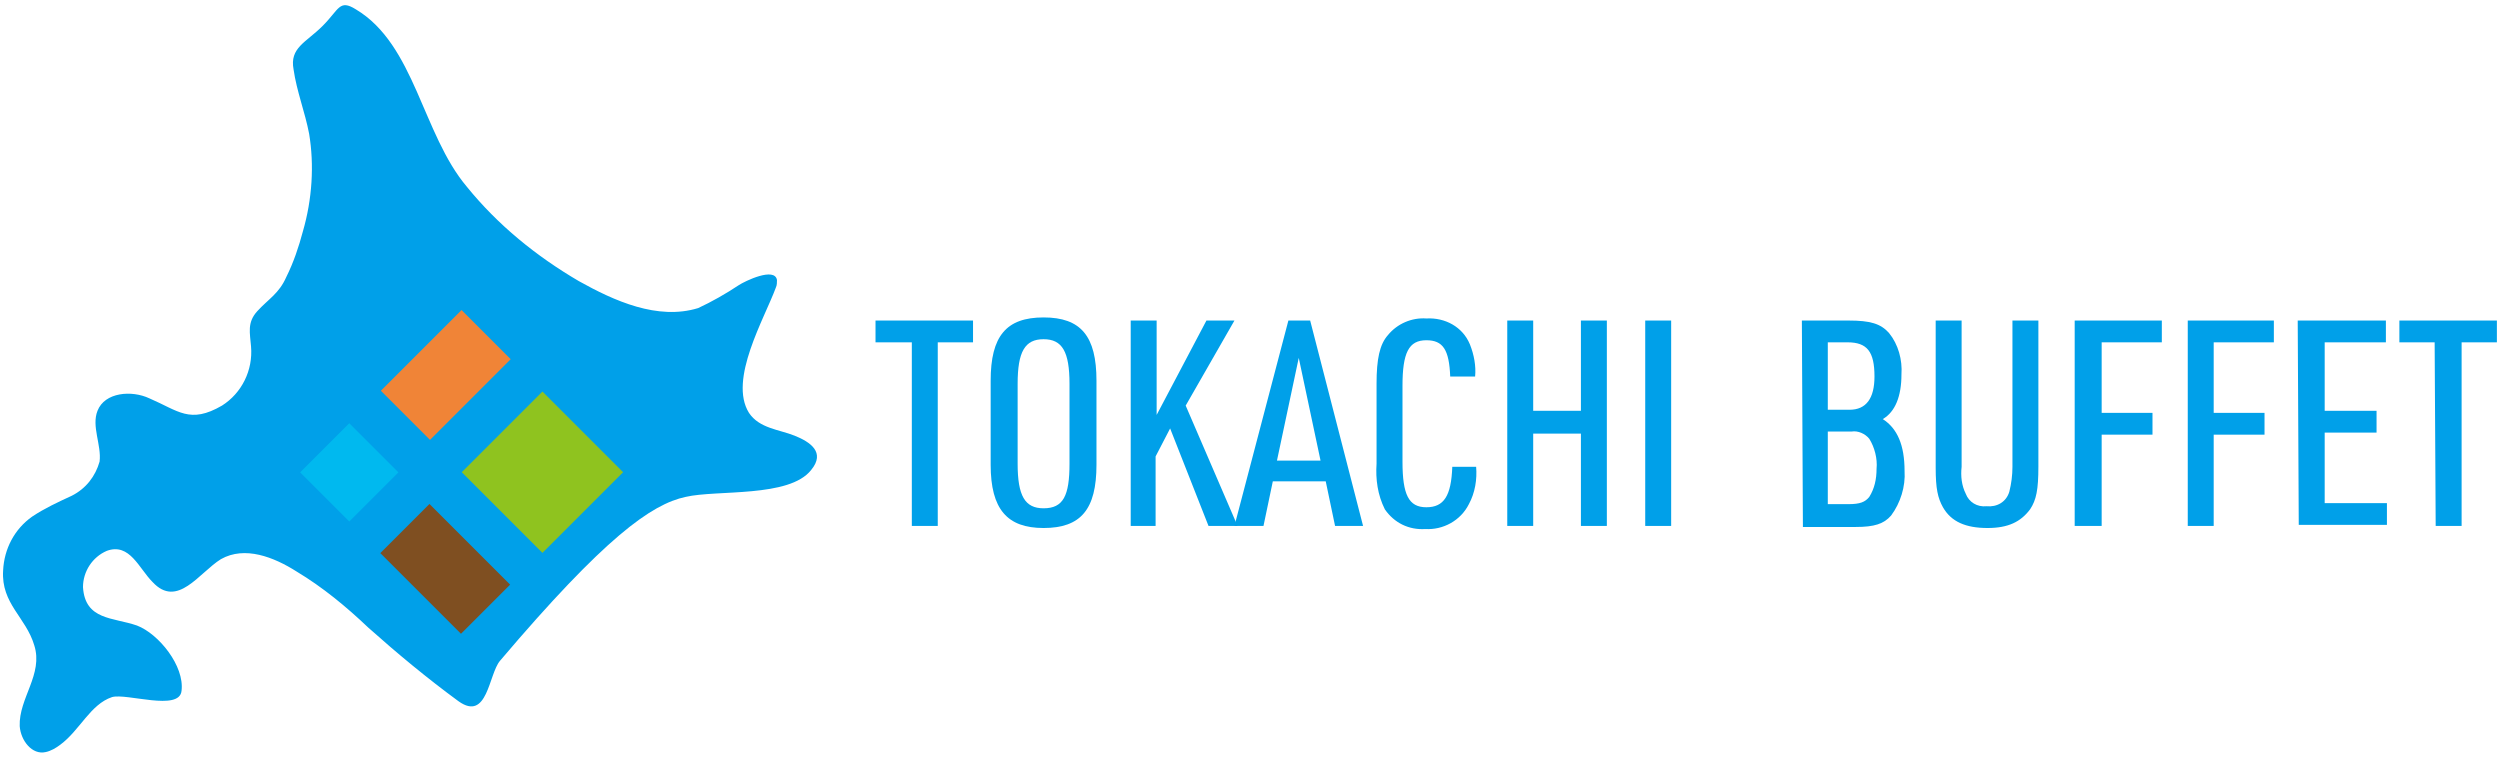 <?xml version="1.0" encoding="utf-8"?>
<!-- Generator: Adobe Illustrator 26.0.1, SVG Export Plug-In . SVG Version: 6.00 Build 0)  -->
<svg version="1.1" id="レイヤー_1" xmlns="http://www.w3.org/2000/svg" xmlns:xlink="http://www.w3.org/1999/xlink" x="0px"
	 y="0px" viewBox="0 0 241 73" style="enable-background:new 0 0 241 73;" xml:space="preserve">
<style type="text/css">
	.st0{fill:#00A0E9;}
	.st1{fill:#00B9EF;}
	.st2{fill:#7F4F21;}
	.st3{fill:#F08437;}
	.st4{fill:#8FC31F;}
</style>
<path class="st0" d="M29.2,22.3c-0.4,1.5-0.9,3-1.6,4.4c-0.7,1.6-1.7,2.1-2.8,3.3c-1,1.1-0.7,2.1-0.6,3.4c0.2,2.3-0.9,4.5-2.8,5.7
	c-3.1,1.8-4.2,0.5-7-0.7c-1.7-0.8-4.3-0.6-5,1.2c-0.6,1.5,0.4,3.3,0.2,4.9c-0.4,1.4-1.3,2.6-2.7,3.3c-1.3,0.6-2.6,1.2-3.8,2
	C1.4,51,0.4,52.9,0.3,55c-0.2,3.2,2.2,4.5,3,7.2C4.2,65,1.8,67.3,1.9,70c0.1,1.4,1.2,2.8,2.5,2.5c0.5-0.1,1-0.4,1.4-0.7
	c1.9-1.4,2.9-3.9,5-4.6c1.4-0.4,6.5,1.4,6.7-0.6c0.3-2.4-2.2-5.5-4.3-6.3c-2.3-0.8-5-0.5-5.2-3.7c0-1.5,0.9-2.9,2.3-3.5
	c2.2-0.8,3.1,1.7,4.4,3c2.4,2.6,4.5-0.9,6.6-2.2c2.3-1.3,5.1-0.2,7.3,1.2c2.5,1.5,4.8,3.4,6.9,5.4c2.8,2.5,5.7,4.9,8.7,7.1
	c2.8,2,2.9-2.6,4-3.9c10.1-11.9,14.6-15.1,17.9-15.8c3-0.7,10,0.1,12.1-2.6c1.4-1.7-0.1-2.7-1.6-3.3c-1.5-0.6-3.4-0.7-4.4-2.2
	c-2-3.2,1.5-9.1,2.6-12.1c0.1-0.2,0.1-0.5,0.1-0.7c-0.2-1.3-3.1,0.1-3.7,0.5c-1.2,0.8-2.6,1.6-3.9,2.2c-3.9,1.2-8.1-0.7-11.5-2.6
	c-4.1-2.4-7.8-5.4-10.8-9.1c-4.3-5.1-5-13.7-10.7-17.1c-1.6-1-1.6,0-3.2,1.6c-1.6,1.6-3.2,2.1-2.8,4.2c0.3,2.1,1.1,4.1,1.5,6.2
	C30.3,15.9,30.1,19.2,29.2,22.3z"/>
<path class="st0" d="M87.8,33h-3.4v-2.1h9.4V33h-3.4v17.7h-2.5V33z"/>
<path class="st0" d="M95.5,36.7c0-4.3,1.5-6.1,5.1-6.1c3.6,0,5.1,1.8,5.1,6.1v8.1c0,4.3-1.5,6.1-5.1,6.1c-3.5,0-5.1-1.8-5.1-6.1
	V36.7z M103.1,37c0-3.1-0.7-4.3-2.5-4.3c-1.8,0-2.5,1.2-2.5,4.3v7.7c0,3.1,0.7,4.3,2.5,4.3c1.9,0,2.5-1.2,2.5-4.3V37z"/>
<path class="st0" d="M109,30.9h2.5V40l4.8-9.1h2.7l-4.7,8.2l5,11.6h-2.8l-3.7-9.4l-1.4,2.7v6.7H109V30.9z"/>
<path class="st0" d="M122.7,46.4l-0.9,4.3H119l5.2-19.8h2.1l5.1,19.8h-2.7l-0.9-4.3H122.7z M125.2,34.5l-2.1,9.9h4.2L125.2,34.5z"/>
<path class="st0" d="M142.3,45c0.1,1.2-0.1,2.5-0.7,3.6c-0.8,1.6-2.5,2.5-4.2,2.4c-1.6,0.1-3-0.6-3.9-1.9c-0.7-1.4-0.9-2.9-0.8-4.4
	V37c0-2.4,0.3-3.8,1.1-4.7c0.9-1.1,2.3-1.7,3.7-1.6c1.8-0.1,3.5,0.8,4.2,2.5c0.4,1,0.6,2.1,0.5,3.1h-2.4c-0.1-2.6-0.7-3.5-2.3-3.5
	c-1.7,0-2.3,1.2-2.3,4.4v7.3c0,3.2,0.6,4.4,2.3,4.4s2.4-1.1,2.5-3.9L142.3,45z"/>
<path class="st0" d="M145.3,30.9h2.5v8.7h4.6v-8.7h2.5v19.8h-2.5v-8.9h-4.6v8.9h-2.5V30.9z"/>
<path class="st0" d="M158.6,30.9h2.5v19.8h-2.5V30.9z"/>
<path class="st0" d="M173.7,30.9h4.5c2.1,0,3.1,0.3,3.9,1.2c0.9,1.1,1.3,2.6,1.2,4c0,2.1-0.6,3.6-1.8,4.3c1.4,0.9,2.1,2.5,2.1,5
	c0.1,1.5-0.4,3.1-1.3,4.3c-0.7,0.8-1.6,1.1-3.4,1.1h-5.1L173.7,30.9z M178.3,39.5c1.6,0,2.4-1.1,2.4-3.2c0-2.4-0.7-3.3-2.6-3.3h-1.9
	v6.5L178.3,39.5z M178.2,48.6c1.1,0,1.6-0.2,2-0.7c0.5-0.8,0.7-1.7,0.7-2.7c0.1-1-0.2-2.1-0.7-2.9c-0.4-0.5-1.1-0.8-1.7-0.7h-2.3v7
	L178.2,48.6z"/>
<path class="st0" d="M189.1,30.9V45c-0.1,0.9,0,1.8,0.4,2.6c0.3,0.8,1.1,1.3,2,1.2c1,0.1,1.9-0.4,2.2-1.4c0.2-0.8,0.3-1.6,0.3-2.4
	V30.9h2.5V45c0,2.2-0.2,3.2-0.8,4.1c-0.9,1.2-2.1,1.8-4.1,1.8c-2.1,0-3.5-0.6-4.3-2c-0.5-0.9-0.7-1.8-0.7-3.8V30.9H189.1z"/>
<path class="st0" d="M200,30.9h8.4V33h-5.8v6.8h4.9v2.1h-4.9v8.8H200V30.9z"/>
<path class="st0" d="M210.8,30.9h8.4V33h-5.8v6.8h4.9v2.1h-4.9v8.8h-2.5V30.9z"/>
<path class="st0" d="M221.5,30.9h8.5V33h-5.9v6.6h5v2.1h-5v6.8h6v2.1h-8.5L221.5,30.9z"/>
<path class="st0" d="M234.7,33h-3.4v-2.1h9.4V33h-3.4v17.7h-2.5L234.7,33z"/>
<rect x="30.3" y="42.2" transform="matrix(0.707 -0.707 0.707 0.707 -22.323 37.123)" class="st1" width="6.7" height="6.7"/>
<rect x="39.6" y="49.3" transform="matrix(0.707 -0.707 0.707 0.707 -26.191 46.461)" class="st2" width="6.7" height="11"/>
<rect x="37.5" y="32.8" transform="matrix(0.707 -0.707 0.707 0.707 -12.986 40.991)" class="st3" width="11" height="6.7"/>
<rect x="46.8" y="40" transform="matrix(0.707 -0.707 0.707 0.707 -16.853 50.328)" class="st4" width="11" height="11"/>
</svg>
